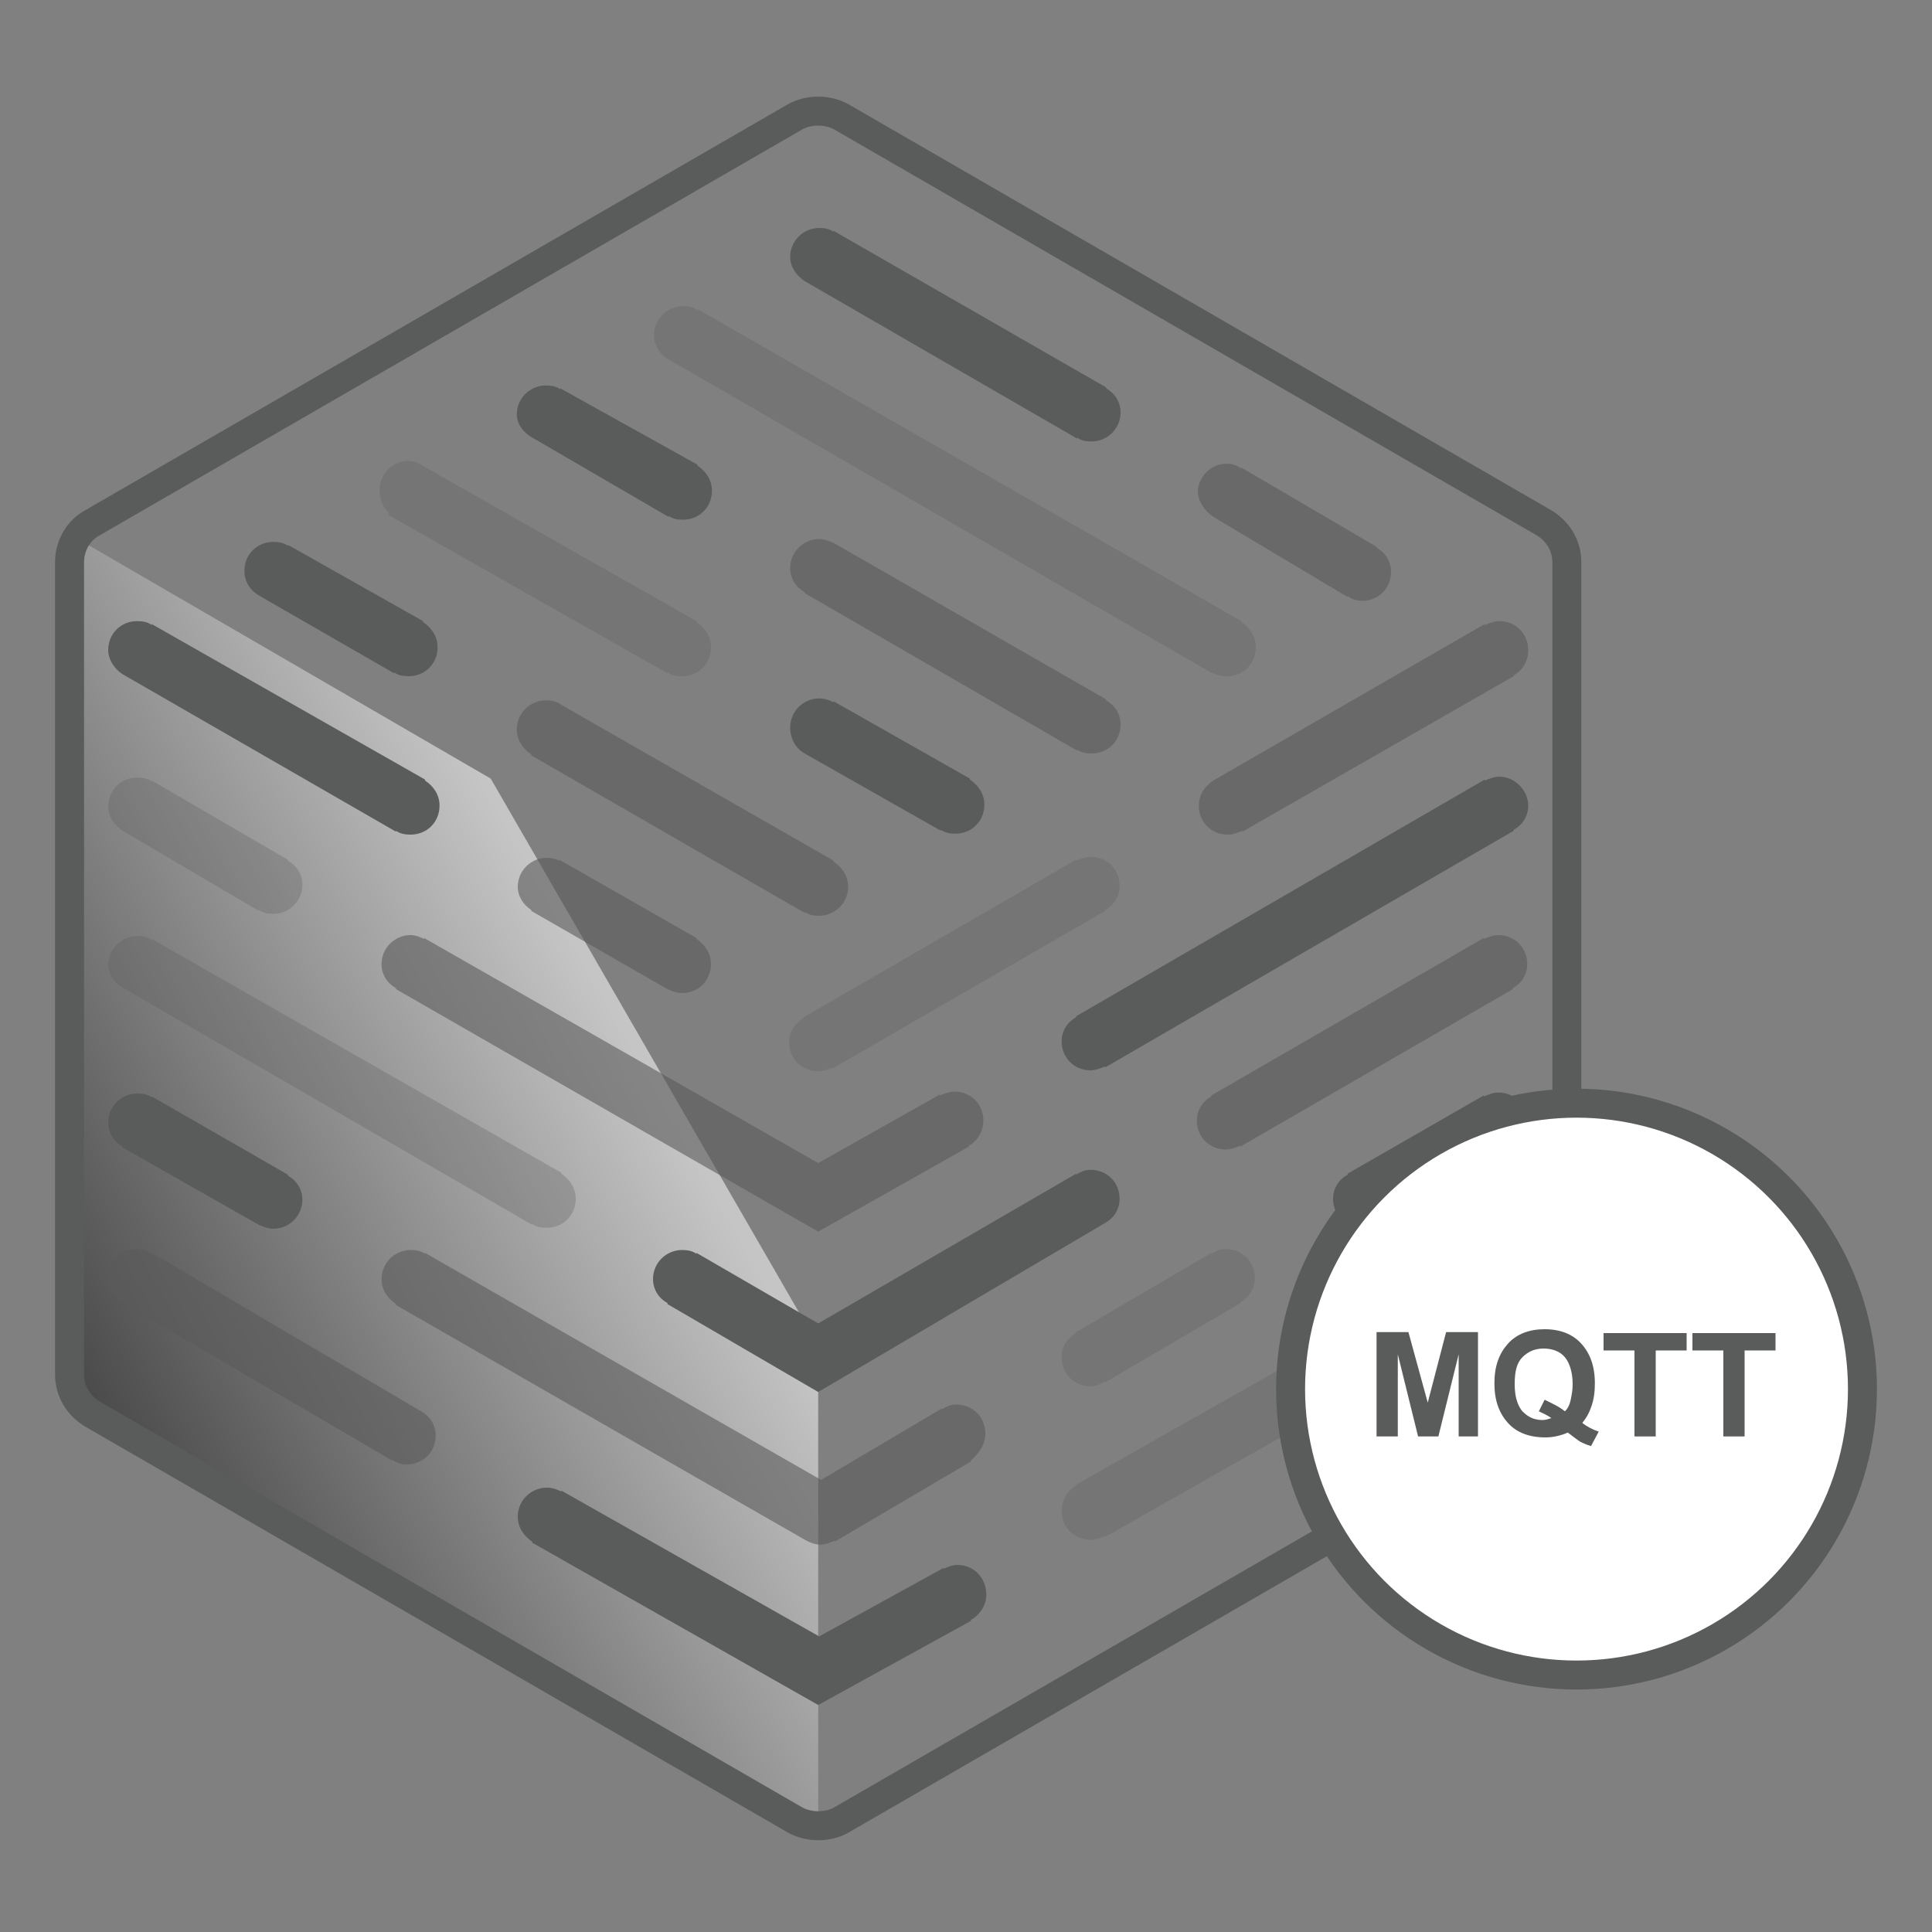 <?xml version="1.0" encoding="UTF-8"?> <!-- Generator: Adobe Illustrator 24.1.0, SVG Export Plug-In . SVG Version: 6.00 Build 0) --> <svg xmlns="http://www.w3.org/2000/svg" xmlns:xlink="http://www.w3.org/1999/xlink" version="1.1" id="Layer_1" x="0px" y="0px" viewBox="0 0 200 200" style="enable-background:new 0 0 200 200;" xml:space="preserve"><rect x="0" y="0" width="200" height="200" fill="#808080" stroke="none"/> <style type="text/css"> .st0{opacity:0.54;fill:url(#SVGID_1_);enable-background:new ;} .st1{fill:none;stroke:#5A5B5B;stroke-width:3;stroke-miterlimit:10;} .st2{opacity:0.3;fill:#5A5B5B;enable-background:new ;} .st3{fill:#5A5B5B;} .st4{opacity:0.6;fill:#5A5B5B;enable-background:new ;} .st5{fill:#FFFFFF;stroke:#5A5B5B;stroke-width:3;stroke-miterlimit:10;} </style> <g> <g> <linearGradient id="SVGID_1_" gradientUnits="userSpaceOnUse" x1="66.622" y1="91.26" x2="1.07" y2="54.133" gradientTransform="matrix(1 0 0 -1 0 202)"> <stop offset="0" style="stop-color:#FFFFFF"></stop> <stop offset="1" style="stop-color:#000000"></stop> </linearGradient> <path class="st0" d="M84.7,188.8c-0.8,0-1.7-0.2-2.4-0.6l-71.9-41.5l-0.7-0.4c-1.5-0.9-2.4-2.4-2.4-4.1c0.1,0,0-71.2,0-84.3 c0-1.2,0.6-2.1,0.6-2.2l42.9,24.9l33.9,58.7V188.8"></path> </g> <path class="st1" d="M84.7,189c-0.8,0-1.7-0.2-2.4-0.6l-72.7-42c-1.5-0.9-2.4-2.4-2.4-4.1V58.2c0-1.7,0.9-3.3,2.4-4.1l72.7-42 c0.7-0.4,1.6-0.6,2.4-0.6s1.7,0.2,2.4,0.6l72.7,42c1.5,0.9,2.4,2.4,2.4,4.1v84.1c0,1.7-0.9,3.3-2.4,4.1l-72.7,42 C86.4,188.8,85.6,189,84.7,189z"></path> <g> <path class="st2" d="M69.2,37.2L69.2,37.2l56.3,32.5v-0.1c0.4,0.3,0.9,0.4,1.5,0.4c1.7,0,3-1.3,3-3c0-1.1-0.6-2-1.5-2.6v-0.1 L72.2,32v0.1c-0.4-0.3-0.9-0.4-1.5-0.4c-1.6,0-3,1.3-3,3C67.7,35.7,68.3,36.7,69.2,37.2z"></path> <path class="st3" d="M83.3,29.1L83.3,29.1l28.2,16.3v-0.1c0.4,0.3,0.9,0.4,1.5,0.4c1.6,0,3-1.3,3-3c0-1.1-0.6-2-1.5-2.5v-0.1 L86.3,23.9V24c-0.4-0.3-0.9-0.4-1.5-0.4c-1.6,0-3,1.3-3,3C81.8,27.6,82.4,28.5,83.3,29.1z"></path> <path class="st3" d="M55.1,45.3L55.1,45.3l14.1,8.2v-0.1c0.4,0.3,0.9,0.4,1.5,0.4c1.7,0,3-1.3,3-3c0-1.1-0.6-2-1.5-2.6v-0.1 L58,40.2v0.1c-0.4-0.3-0.9-0.4-1.5-0.4c-1.6,0-3,1.3-3,3C53.5,43.9,54.2,44.8,55.1,45.3z"></path> <path class="st2" d="M40.3,53.1l-0.1,0.2l28.9,16.4v-0.1c0.4,0.3,0.9,0.4,1.5,0.4c1.7,0,3-1.3,3-3c0-1.1-0.6-2-1.5-2.6v-0.1 l-28.2-16c-0.2-0.1-0.4-0.3-0.6-0.3l-0.1-0.1l0,0c-0.3-0.1-0.6-0.2-0.9-0.2c-1.6,0-3,1.3-3,3C39.3,51.8,39.7,52.6,40.3,53.1z"></path> <path class="st4" d="M125.6,53.5L125.6,53.5l13.9,8.3v-0.1c0.4,0.3,0.9,0.5,1.5,0.5c1.7,0,3-1.3,3-3c0-1.1-0.6-2-1.5-2.5v-0.1 l-14-8.2v0.1c-0.4-0.3-0.9-0.5-1.5-0.5c-1.6,0-3,1.3-3,3C124.1,52,124.7,52.9,125.6,53.5z"></path> <path class="st3" d="M83.3,78L83.3,78l14.1,8v-0.1c0.4,0.3,0.9,0.4,1.5,0.4c1.7,0,3-1.3,3-3c0-1.1-0.6-2-1.5-2.6v-0.1l-14.1-8v0.1 c-0.4-0.2-0.9-0.4-1.5-0.4c-1.6,0-3,1.3-3,3C81.8,76.5,82.4,77.5,83.3,78z"></path> <path class="st3" d="M26.9,61.7L26.9,61.7l13.9,8v-0.1c0.4,0.3,0.9,0.4,1.5,0.4c1.7,0,3-1.3,3-3c0-1.1-0.6-2-1.5-2.6v-0.1l-14-7.9 v0.1c-0.4-0.3-0.9-0.4-1.5-0.4c-1.7,0-3,1.3-3,3C25.3,60.3,26,61.2,26.9,61.7z"></path> <path class="st3" d="M12.7,69.8L12.7,69.8L41,86.1V86c0.4,0.3,0.9,0.4,1.5,0.4c1.7,0,3-1.3,3-3c0-1.1-0.6-2-1.5-2.6v-0.1 L15.7,64.6v0.1c-0.4-0.3-0.9-0.4-1.5-0.4c-1.7,0-3,1.3-3,3C11.2,68.3,11.9,69.3,12.7,69.8z"></path> <path class="st3" d="M155.2,80.4c-0.5,0-1,0.2-1.5,0.4v-0.1l-42.3,24.5v0.1c-0.9,0.5-1.5,1.4-1.5,2.5c0,1.7,1.3,3,3,3 c0.5,0,1-0.2,1.5-0.4v0.1L156.7,86v-0.1c0.9-0.5,1.5-1.4,1.5-2.5C158.2,81.8,156.8,80.4,155.2,80.4z"></path> <path class="st4" d="M155.1,96.8c-0.5,0-1,0.2-1.5,0.4v-0.1l-28.2,16.3v0.1c-0.9,0.5-1.5,1.4-1.5,2.5c0,1.7,1.3,3,3,3 c0.5,0,1-0.2,1.5-0.4v0.1l28.2-16.3v-0.1c0.9-0.5,1.5-1.4,1.5-2.5C158.1,98.1,156.8,96.8,155.1,96.8z"></path> <path class="st2" d="M115.9,91.7c0-1.7-1.3-3-3-3c-0.5,0-1,0.2-1.5,0.4V89l-28.2,16.3v0.1c-0.9,0.5-1.5,1.4-1.5,2.5 c0,1.7,1.3,3,3,3c0.5,0,1-0.2,1.5-0.4v0.1l28.2-16.3v-0.1C115.3,93.7,115.9,92.8,115.9,91.7z"></path> <path class="st2" d="M12.7,86L12.7,86l14.1,8.3v-0.1c0.4,0.3,0.9,0.4,1.5,0.4c1.6,0,3-1.3,3-3c0-1.1-0.6-2-1.5-2.5V89l-14.1-8.2 v0.1c-0.4-0.3-0.9-0.4-1.5-0.4c-1.7,0-3,1.3-3,3C11.2,84.6,11.9,85.5,12.7,86z"></path> <path class="st2" d="M12.8,102.3L12.8,102.3l42.3,24.5v-0.1c0.4,0.3,0.9,0.4,1.5,0.4c1.7,0,3-1.3,3-3c0-1.1-0.6-2-1.5-2.6v-0.1 L15.7,97.2v0.1c-0.4-0.3-0.9-0.4-1.5-0.4c-1.6,0-3,1.3-3,3C11.2,100.9,11.9,101.8,12.8,102.3z"></path> <path class="st3" d="M158.1,116.1c0-1.7-1.3-3-3-3c-0.5,0-1,0.2-1.5,0.4v-0.1l-14.1,8.1v0.1c-0.9,0.5-1.5,1.4-1.5,2.5 c0,1.7,1.3,3,3,3c0.5,0,1-0.2,1.5-0.4v0.1l14.1-8.1v-0.1C157.5,118.1,158.1,117.2,158.1,116.1z"></path> <path class="st2" d="M158.4,132.3c0-1.7-1.3-3-3-3c-0.5,0-1,0.2-1.5,0.4v-0.1l-42.5,24.1v0.1c-0.9,0.5-1.5,1.5-1.5,2.6 c0,1.7,1.3,3,3,3c0.5,0,1-0.2,1.5-0.4v0.1l42.5-24.1v-0.1C157.8,134.3,158.4,133.4,158.4,132.3z"></path> <path class="st2" d="M129.9,132.3c0-1.7-1.3-3-3-3c-0.6,0-1,0.2-1.5,0.5v-0.1l-14,8.2v0.1c-0.9,0.5-1.5,1.4-1.5,2.5 c0,1.7,1.3,3,3,3c0.6,0,1-0.2,1.5-0.5v0.1l14-8.2v-0.1C129.3,134.3,129.9,133.4,129.9,132.3z"></path> <path class="st4" d="M43.6,146.1L43.6,146.1l-27.9-16.4v0.1c-0.4-0.3-0.9-0.5-1.5-0.5c-1.6,0-3,1.3-3,3c0,1.1,0.6,2,1.5,2.5v0.1 l27.9,16.3v-0.1c0.4,0.3,0.9,0.5,1.5,0.5c1.7,0,3-1.3,3-3C45.1,147.5,44.5,146.6,43.6,146.1z"></path> <path class="st3" d="M99.1,162c-0.5,0-1,0.2-1.4,0.4v-0.1l-12.9,7.1l-26.7-15.1v0.1c-0.4-0.2-0.9-0.4-1.5-0.4c-1.6,0-3,1.3-3,3 c0,1.1,0.6,2,1.5,2.6v0.1l29.6,16.8l15.8-8.7v-0.1c0.9-0.5,1.6-1.5,1.6-2.6C102.1,163.3,100.8,162,99.1,162z"></path> <path class="st4" d="M84.7,127.5l15.6-8.8v-0.1c0.9-0.5,1.5-1.5,1.5-2.6c0-1.7-1.3-3-3-3c-0.5,0-1,0.2-1.5,0.4v-0.1l-12.6,7.1 L43.9,97.1v0.1c-0.4-0.2-0.9-0.4-1.4-0.4c-1.6,0-3,1.3-3,3c0,1.1,0.6,2,1.5,2.5v0.1L84.7,127.5z"></path> <path class="st4" d="M69.1,102.4L69.1,102.4c0.5,0.2,1,0.4,1.5,0.4c1.7,0,3-1.3,3-3c0-1.1-0.6-2-1.5-2.6v-0.1L57.9,89v0.1 c-0.4-0.2-0.8-0.3-1.3-0.3c-1.6,0-3,1.3-3,3c0,1,0.6,1.9,1.4,2.4v0.1L69.1,102.4z"></path> <path class="st4" d="M125.6,80.8L125.6,80.8c-0.9,0.6-1.5,1.5-1.5,2.6c0,1.7,1.3,3,3,3c0.5,0,1-0.2,1.5-0.4v0.1L156.7,70v-0.1 c0.9-0.5,1.5-1.4,1.5-2.6c0-1.7-1.3-3-3-3c-0.5,0-1,0.2-1.5,0.4v-0.1L125.6,80.8z"></path> <path class="st3" d="M114.4,126.6c0.9-0.5,1.5-1.4,1.5-2.5c0-1.7-1.3-3-3-3c-0.6,0-1,0.2-1.5,0.5v-0.1L84.7,137l-12.6-7.3v0.1 c-0.4-0.3-0.9-0.4-1.5-0.4c-1.6,0-3,1.3-3,3c0,1.1,0.6,2,1.5,2.5v0.1l15.6,9.1L114.4,126.6L114.4,126.6z"></path> <path class="st3" d="M26.8,126.8L26.8,126.8c0.5,0.2,1,0.4,1.5,0.4c1.6,0,3-1.3,3-3c0-1.1-0.6-2-1.5-2.5v-0.1l-14.1-8.1v0.1 c-0.4-0.3-0.9-0.4-1.5-0.4c-1.6,0-3,1.3-3,3c0,1.1,0.6,2,1.5,2.5v0.1L26.8,126.8z"></path> <path class="st4" d="M58,72.9c-0.4-0.3-0.9-0.4-1.5-0.4c-1.6,0-3,1.3-3,3c0,1.1,0.6,2,1.5,2.6v0.1l28.3,16.3v-0.1 c0.4,0.3,0.9,0.4,1.5,0.4c1.6,0,3-1.3,3-3c0-1.1-0.6-2-1.5-2.6v-0.1L58,72.9L58,72.9z"></path> <path class="st4" d="M86.3,56.2L86.3,56.2c-0.5-0.2-1-0.4-1.5-0.4c-1.6,0-3,1.3-3,3c0,1.1,0.6,2,1.5,2.5v0.1l28.2,16.3v-0.1 c0.4,0.3,0.9,0.4,1.5,0.4c1.7,0,3-1.3,3-3c0-1.1-0.6-2-1.5-2.5v-0.1L86.3,56.2z"></path> </g> <path class="st4" d="M102,148.4c0-1.7-1.3-3-3-3c-0.6,0-1,0.2-1.5,0.5v-0.1L85,153.2l-26.7-15.3l0,0L44,129.7v0.1 c-0.4-0.3-0.9-0.4-1.5-0.4c-1.6,0-3,1.3-3,3c0,1.1,0.6,2,1.5,2.6v0.1l28.2,16.2l0,0l14.3,8.2l0,0c0.4,0.2,0.9,0.4,1.4,0.4 c0.4,0,0.7-0.1,1-0.2c0.2-0.1,0.3-0.1,0.5-0.2v0.1l14.1-8.3v-0.1C101.4,150.4,102,149.5,102,148.4z"></path> <circle class="st5" cx="163.2" cy="143.8" r="29.6"></circle> <g> <path class="st3" d="M142.5,148.7v-10.8h3.3l2,7.3l1.9-7.3h3.3v10.8h-2v-8.5l-2.1,8.5h-2.1l-2.1-8.5v8.5H142.5z"></path> <path class="st3" d="M163.8,147.3c0.5,0.4,1.1,0.7,1.7,0.9l-0.8,1.5c-0.3-0.1-0.6-0.2-1-0.4c-0.1,0-0.6-0.4-1.4-1 c-0.7,0.3-1.5,0.5-2.3,0.5c-1.7,0-3-0.5-3.9-1.5s-1.4-2.3-1.4-4.1s0.5-3.1,1.4-4.1s2.2-1.5,3.8-1.5s2.9,0.5,3.8,1.5 s1.4,2.3,1.4,4.1c0,0.9-0.1,1.7-0.4,2.5C164.5,146.3,164.2,146.8,163.8,147.3z M162,146.1c0.3-0.3,0.5-0.7,0.6-1.2s0.2-1,0.2-1.6 c0-1.2-0.3-2.2-0.8-2.8s-1.3-0.9-2.2-0.9s-1.6,0.3-2.2,0.9c-0.6,0.6-0.8,1.5-0.8,2.8s0.3,2.2,0.8,2.8c0.6,0.6,1.2,0.9,2.1,0.9 c0.3,0,0.6-0.1,0.9-0.2c-0.4-0.3-0.9-0.5-1.3-0.7l0.6-1.2C160.7,145.3,161.4,145.6,162,146.1z"></path> <path class="st3" d="M169.2,148.7v-8.9H166V138h8.6v1.8h-3.2v8.9H169.2z"></path> <path class="st3" d="M178.4,148.7v-8.9h-3.2V138h8.6v1.8h-3.2v8.9H178.4z"></path> </g> </g> </svg> 